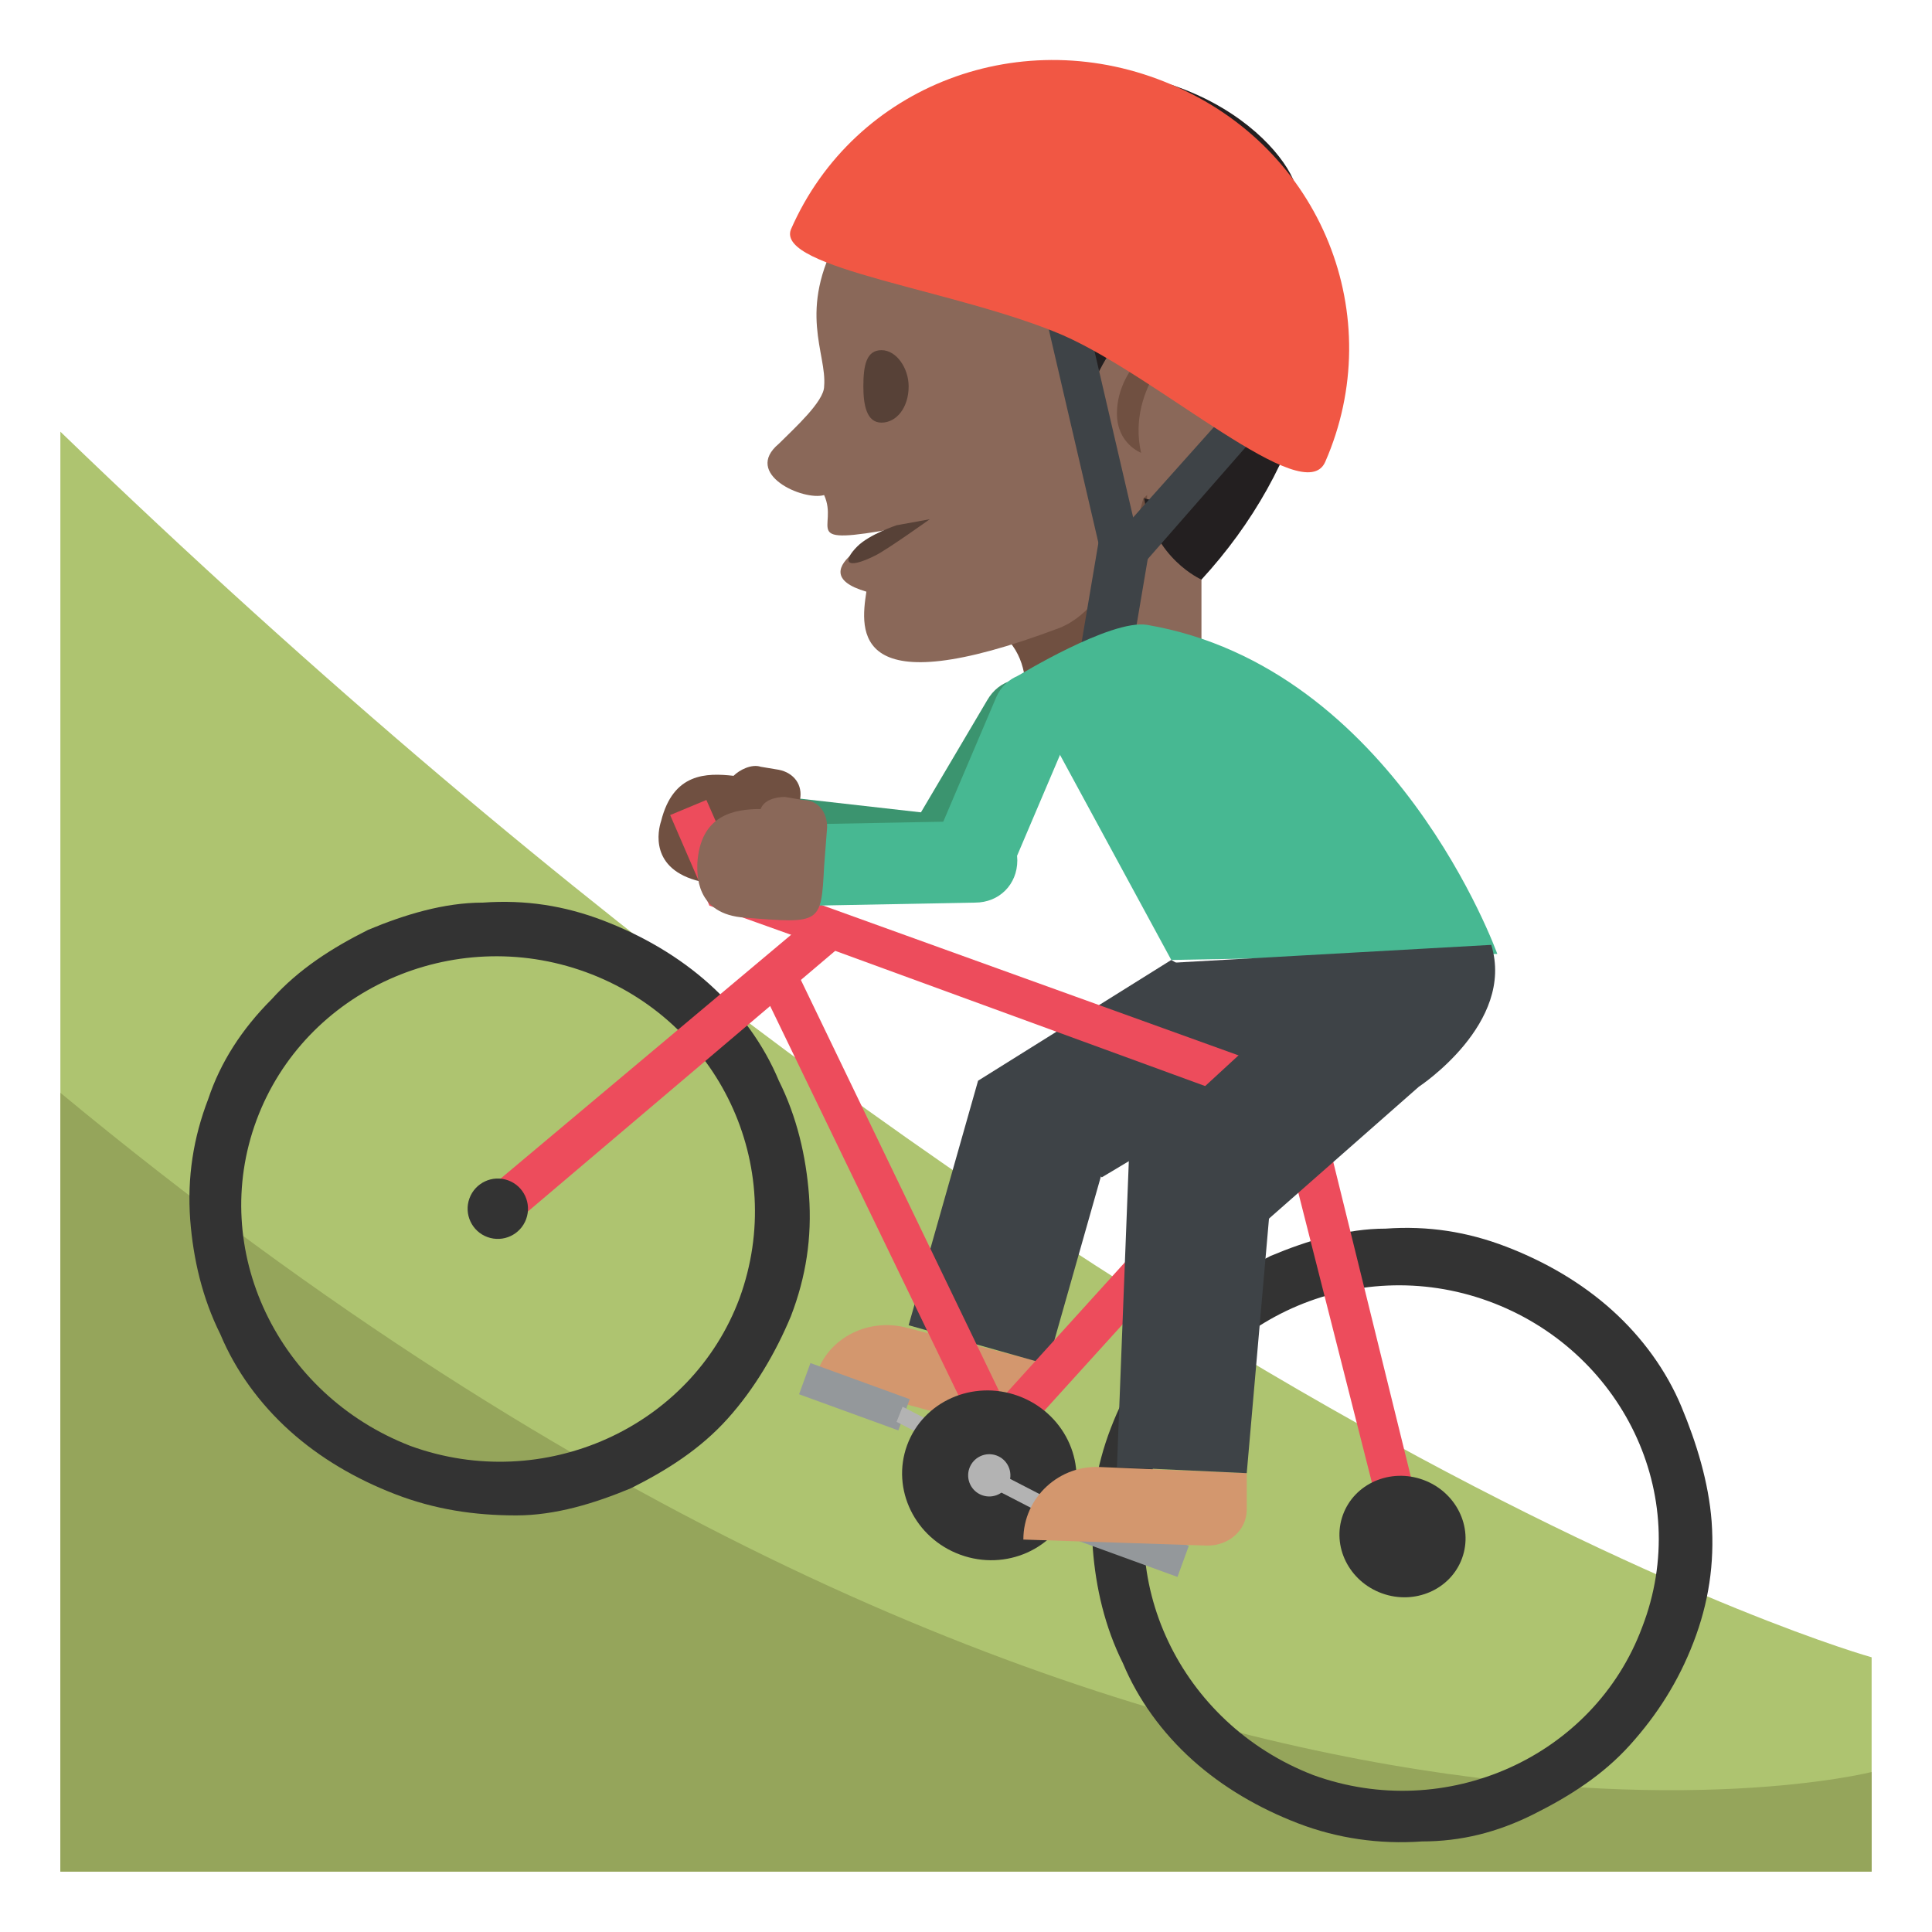 <?xml version="1.0" encoding="utf-8"?>
<svg width="800px" height="800px" viewBox="0 0 64 64" xmlns="http://www.w3.org/2000/svg" xmlns:xlink="http://www.w3.org/1999/xlink" aria-hidden="true" role="img" class="iconify iconify--emojione" preserveAspectRatio="xMidYMid meet">
<path fill="#8a6859" d="M37 16.4l2.8-1.5v9.5h-6.2z">
</path>
<path d="M32.9 20.8c1.8 1.1.8 3.6.8 3.6c2.5 0 4.3-4.9 4.3-8l-5.1 4.4" fill="#705041">
</path>
<path d="M38.8 4l-11 3.8c-1.4 2.5-.4 3.9-.5 5c0 .5-1 1.4-1.5 1.9c-1.2 1 .8 1.9 1.5 1.7c.5 1.1-.9 1.7 2.4 1.1c0 0-3.4 1.4-1 2.1c-.2 1.3-.5 3.8 6.4 1.2c2-.8 2.8-4.4 2.8-4.4l3.4-.6L38.8 4" fill="#8a6859">
</path>
<path d="M31.1 3.1c7.2-2.4 11.2 1.3 11.8 3c1.8 4.4.3 9.4-3.1 13.1c0 0-1.6-.7-1.9-2.7c0 0 1.8.8 2.6-3c.7-3.2-2.7-4.9-4.4-.5h-.5c-1-2.2.8-5-1.8-5.8c-2.2-.8-6.2 1.2-6.2 1.2c-.7-1.4.5-4.3 3.5-5.3" fill="#231f20">
</path>
<path d="M30.1 12.8c0 .7-.4 1.2-.9 1.2s-.6-.6-.6-1.2c0-.7.1-1.2.6-1.2s.9.6.9 1.2" fill="#574137">
</path>
<path d="M37 13.7c0-1.3 1.1-2.5 2.2-2.5c0 0-1.9 1.6-1.4 3.8c0 0-.8-.3-.8-1.3" fill="#705041">
</path>
<path d="M30.8 17.2s-1.4 1-1.8 1.2c-1 .5-1.1.2-.6-.3c.4-.4 1.3-.7 1.3-.7l1.1-.2" fill="#574137">
</path>
<path d="M62 62v-7.1s-25.2-7-60-40.6V62h60z" fill="#aec470">
</path>
<path d="M62 62v-3.3S36.9 65.1 2 36.2V62h60z" fill="#95a55b">
</path>
<g fill="#3e4347">
<path d="M37.9 18.7l-1.3.2l-2-8.6l1.3-.2z">
</path>
<path d="M37.6 19l-1.1-.7l4.2-4.7l1.1.6z">
</path>
<path d="M35.695 22.072l.8-4.733l1.677.284l-.801 4.733z">
</path>
</g>
<path d="M43.9 15.3c-.7 1.6-5.5-2.8-8.7-4.2c-3.5-1.5-9.5-2.2-9-3.5c2.1-4.8 7.7-6.9 12.6-4.8c5 2.1 7.2 7.7 5.1 12.5" fill="#f15744">
</path>
<g fill="#3b946f">
<path d="M34.6 22.7c-.7-.4-1.5-.2-1.9.5l-2.6 4.4l2.4 1.4l2.6-4.4c.4-.7.1-1.5-.5-1.9">
</path>
<path d="M32.5 28.5c.1-.7-.5-1.4-1.2-1.5l-5.3-.6l-.3 2.6l5.3.7c.8.1 1.5-.4 1.5-1.2">
</path>
</g>
<path d="M26.2 27.8l.3-1.3c.1-.5-.2-.9-.7-1l-.6-.1c-.3-.1-.7.1-.9.3c-.9-.1-2-.1-2.4 1.5c-.1.3-.4 1.6 1.3 2c2.6.5 2.6.5 3-1.4" fill="#705041">
</path>
<path d="M30.1 44c-1.4-.4-2.8.4-3.1 1.7l5.9 1.6c.7.2 1.4-.2 1.6-.9l.3-1.2l-4.7-1.2" fill="#d3976e">
</path>
<g fill="#3e4347">
<path d="M34.7 45.2l-4.6-1.3l2.3-8.1l4.6 1.3z">
</path>
<path d="M36.5 39l-4.1-3.2l6.4-4l4.9 2.9z">
</path>
</g>
<g fill="#333">
<path d="M13.1 49.5c-1.3-.5-2.5-1.2-3.5-2.1c-1-.9-1.8-2-2.3-3.2c-.6-1.2-.9-2.5-1-3.8c-.1-1.4.1-2.7.6-4c.4-1.2 1.1-2.3 2.1-3.3c.9-1 2-1.7 3.2-2.3c1.2-.5 2.5-.9 3.8-.9c1.4-.1 2.7.1 4 .6c1.3.5 2.5 1.2 3.5 2.1c1 .9 1.8 2 2.3 3.2c.6 1.2.9 2.5 1 3.8c.1 1.4-.1 2.7-.6 4c-.5 1.2-1.2 2.4-2.1 3.4c-.9 1-2 1.7-3.2 2.3c-1.2.5-2.5.9-3.8.9c-1.4 0-2.7-.2-4-.7m6.3-17.3c-4.4-1.6-9.3.6-10.9 4.9c-1.6 4.3.7 9.1 5.1 10.8c4.4 1.6 9.3-.6 10.9-4.9c1.6-4.4-.7-9.2-5.1-10.8">
</path>
<path d="M43 60.4c-1.3-.5-2.5-1.2-3.5-2.1c-1-.9-1.8-2-2.3-3.2c-.6-1.2-.9-2.5-1-3.8c-.1-1.4.1-2.7.6-4c.5-1.3 1.2-2.4 2.1-3.4c.9-1 2-1.7 3.2-2.3c1.2-.5 2.5-.9 3.8-.9c1.4-.1 2.7.1 4 .6c1.3.5 2.5 1.2 3.5 2.1c1 .9 1.8 2 2.3 3.2s.9 2.5 1 3.8c.1 1.4-.1 2.7-.6 4c-.5 1.3-1.2 2.4-2.1 3.4c-.9 1-2 1.7-3.2 2.3s-2.4.9-3.7.9c-1.4.1-2.8-.1-4.1-.6m6.3-17.3c-4.4-1.6-9.3.6-10.9 4.9c-1.6 4.3.7 9.1 5.1 10.8c4.4 1.6 9.3-.6 10.9-4.9c1.7-4.4-.7-9.2-5.1-10.8">
</path>
</g>
<path d="M43.7 36.6L47 33l-1-.9l-3.2 3.5L24.5 29l-1.1-2.5l-1.2.5l1.3 3l2.8 1l-.8 2.3l7.4 15.3l9.7-10.7l3.3 13l1.3-.1l-3.5-14.2m-10.5 9.7l-6.7-13.9l.9-1l14.5 5.3l-8.7 9.6" fill="#ed4c5c">
</path>
<ellipse transform="rotate(-70.007 46.48 50.929)" cx="46.5" cy="50.9" rx="2" ry="2.1" fill="#333">
</ellipse>
<g fill="#94989b">
<path d="M26.47 46.187l.377-1.034l3.289 1.197l-.377 1.034z">
</path>
<path d="M35.716 51.041l.376-1.033l3.29 1.197l-.377 1.033z">
</path>
</g>
<path fill="#b3b3b3" d="M29.9 46.6l-.2.5l3.1 1.6l.2-.5z">
</path>
<ellipse transform="rotate(-70.007 32.766 48.906)" cx="32.8" cy="48.9" rx="2.8" ry="2.9" fill="#333">
</ellipse>
<g fill="#b3b3b3">
<circle transform="rotate(-70.032 32.766 48.907)" cx="32.8" cy="48.9" r=".7">
</circle>
<path d="M32.7 49.2l3.1 1.6l.2-.5l-3.1-1.6z">
</path>
</g>
<path d="M36.5 48.6c-1.4-.1-2.6 1-2.6 2.4l6.1.2c.7 0 1.3-.5 1.3-1.2v-1.2l-4.8-.2" fill="#d3976e">
</path>
<g fill="#3e4347">
<path d="M41.3 48.8l-4.3-.2l.4-10.3l4.8.2z">
</path>
<path d="M42 40.4l-4.6-2.1l6.3-5.8L47 36z">
</path>
</g>
<path d="M49.6 31.6l-10.8.2l-5.1-9.4s3.1-1.9 4.3-1.7c8.2 1.4 11.6 10.9 11.6 10.9" fill="#47b892">
</path>
<path d="M47 36l-8.6-2.6l.3-1.5l10.7-.6C50.2 33.9 47 36 47 36" fill="#3e4347">
</path>
<g fill="#47b892">
<path d="M34.8 22.4c-.7-.3-1.5 0-1.8.7l-2 4.7l2.5 1l2-4.7c.4-.6 0-1.4-.7-1.7">
</path>
<path d="M33.7 28.5c0-.7-.6-1.3-1.4-1.3l-5.3.1V30l5.3-.1c.8 0 1.4-.6 1.4-1.4">
</path>
</g>
<path d="M27.3 28.7l.1-1.3c0-.5-.3-.9-.8-.9l-.6-.1c-.3 0-.7.1-.8.4c-.9 0-2 .2-2.1 1.8c0 .3-.1 1.7 1.6 1.8c2.5.2 2.5.2 2.6-1.7" fill="#8a6859">
</path>
<path fill="#ed4c5c" d="M16.7 40.8l-.9-1.1L27 30.3l.9 1z">
</path>
<circle transform="rotate(-70.045 16.524 40.027)" cx="16.5" cy="40" fill="#333" r="1">
</circle>
</svg>